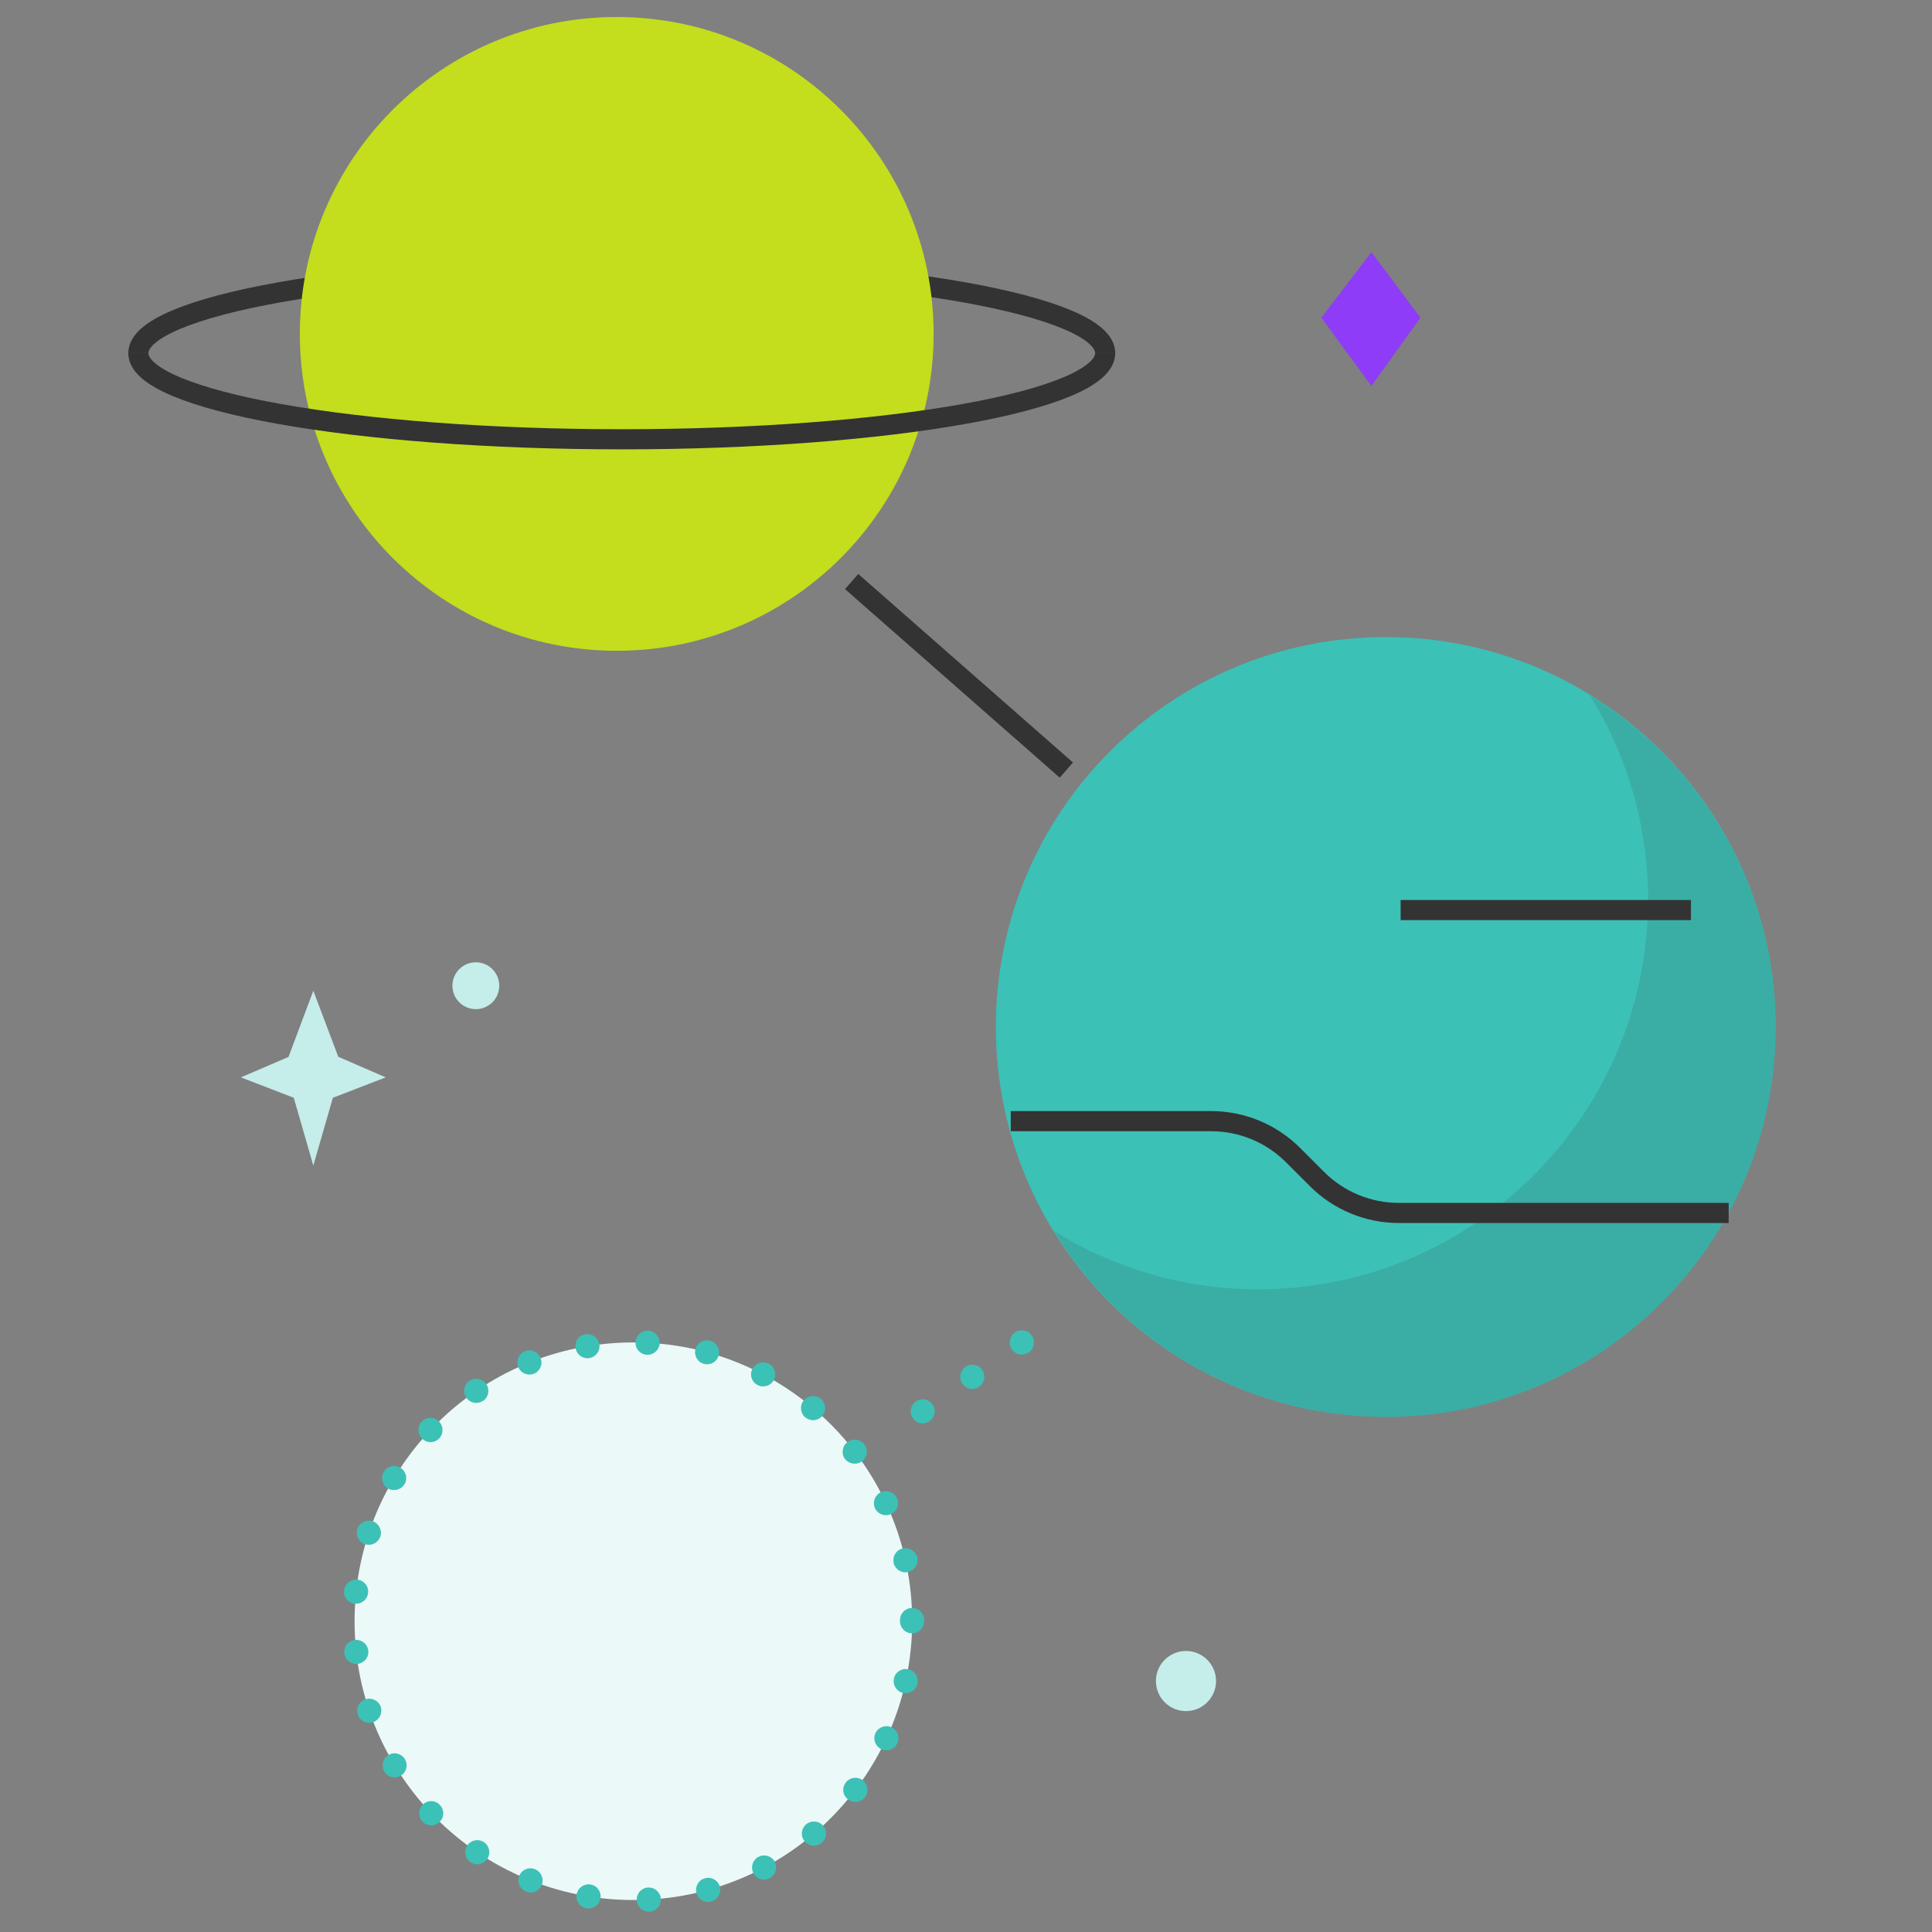 <svg width="96" height="96" viewBox="0 0 96 96" fill="none" xmlns="http://www.w3.org/2000/svg">
<rect x="0" y="0" width="96" height="96" fill="#808080" stroke="none"/>
<path d="M15.569 49.228L16.809 52.511L19.166 53.534L16.54 54.548L15.569 57.915L14.597 54.548L11.971 53.534L14.337 52.518L15.569 49.228Z" fill="#C5EDEA"/>
<path d="M42.317 28.896L52.987 38.265" stroke="#333333" stroke-miterlimit="10"/>
<path d="M68.143 12.529L65.659 15.786L68.143 19.181L70.583 15.786L68.143 12.529Z" fill="#8E3CF7"/>
<path d="M31.472 94.411C39.123 94.411 45.325 88.209 45.325 80.558C45.325 72.907 39.123 66.705 31.472 66.705C23.821 66.705 17.619 72.907 17.619 80.558C17.619 88.209 23.821 94.411 31.472 94.411Z" fill="#EBF9F8"/>
<path d="M31.64 94.42C31.62 94.09 31.87 93.81 32.201 93.79C32.531 93.769 32.82 94.03 32.841 94.359C32.851 94.689 32.601 94.969 32.271 94.99C32.261 94.99 32.251 94.99 32.231 94.99C31.92 94.99 31.649 94.74 31.64 94.42ZM29.149 94.83C29.149 94.83 29.149 94.83 29.149 94.819C28.819 94.769 28.599 94.46 28.649 94.139C28.71 93.809 29.009 93.589 29.339 93.639C29.669 93.689 29.889 93.999 29.839 94.329C29.789 94.619 29.539 94.829 29.249 94.829C29.21 94.83 29.18 94.83 29.149 94.83ZM34.609 94.069C34.519 93.75 34.71 93.41 35.03 93.33C35.349 93.24 35.679 93.43 35.769 93.74C35.859 94.059 35.669 94.389 35.349 94.479C35.299 94.5 35.24 94.509 35.189 94.509C34.93 94.51 34.68 94.33 34.609 94.069ZM26.14 93.99C25.83 93.87 25.68 93.519 25.8 93.21C25.92 92.91 26.27 92.75 26.58 92.88C26.89 93 27.04 93.35 26.92 93.66C26.819 93.889 26.6 94.04 26.359 94.04C26.29 94.04 26.21 94.02 26.14 93.99ZM37.439 93.08C37.28 92.78 37.399 92.42 37.689 92.26V92.27C37.979 92.11 38.339 92.22 38.5 92.51C38.649 92.8 38.54 93.17 38.25 93.32C38.16 93.371 38.06 93.4 37.97 93.4C37.75 93.399 37.55 93.28 37.439 93.08ZM23.38 92.53C23.1 92.349 23.03 91.969 23.22 91.7C23.4 91.429 23.77 91.349 24.05 91.54C24.32 91.72 24.4 92.1 24.21 92.37C24.09 92.54 23.899 92.64 23.71 92.64C23.6 92.64 23.479 92.6 23.38 92.53ZM39.99 91.5C39.769 91.25 39.8 90.87 40.059 90.649C40.309 90.439 40.689 90.469 40.899 90.719C41.12 90.979 41.089 91.349 40.83 91.569C40.72 91.66 40.58 91.71 40.439 91.71C40.28 91.71 40.109 91.64 39.99 91.5ZM20.99 90.51C20.76 90.27 20.78 89.9 21.019 89.66C21.249 89.439 21.629 89.439 21.859 89.689C22.089 89.929 22.08 90.309 21.839 90.53C21.729 90.649 21.579 90.7 21.429 90.7C21.27 90.7 21.109 90.64 20.99 90.51ZM42.14 89.41C41.87 89.21 41.82 88.84 42.031 88.569C42.23 88.309 42.6 88.259 42.871 88.46C43.131 88.66 43.181 89.04 42.98 89.3C42.86 89.46 42.68 89.54 42.501 89.54C42.38 89.54 42.25 89.5 42.14 89.41ZM19.1 88.03C18.93 87.75 19.02 87.38 19.3 87.21C19.58 87.03 19.95 87.13 20.12 87.41C20.29 87.689 20.2 88.059 19.92 88.229C19.819 88.29 19.72 88.319 19.609 88.319C19.41 88.319 19.21 88.22 19.1 88.03ZM43.8 86.92C43.5 86.78 43.36 86.42 43.5 86.12C43.64 85.819 44 85.689 44.3 85.83C44.6 85.97 44.73 86.319 44.59 86.62C44.49 86.84 44.27 86.97 44.05 86.97C43.96 86.97 43.88 86.95 43.8 86.92ZM17.78 85.2C17.679 84.88 17.84 84.54 18.16 84.439C18.47 84.33 18.809 84.5 18.92 84.809C19.02 85.129 18.85 85.469 18.54 85.569C18.479 85.599 18.41 85.609 18.35 85.609C18.1 85.609 17.859 85.45 17.78 85.2ZM44.87 84.12C44.55 84.05 44.349 83.729 44.42 83.41V83.399C44.49 83.08 44.81 82.87 45.13 82.95C45.46 83.019 45.66 83.34 45.59 83.66C45.53 83.939 45.28 84.13 45 84.13C44.96 84.13 44.92 84.13 44.87 84.12ZM17.109 82.149C17.069 81.819 17.309 81.519 17.639 81.49C17.969 81.45 18.259 81.689 18.299 82.019C18.339 82.349 18.099 82.639 17.769 82.679C17.749 82.679 17.719 82.679 17.7 82.679C17.399 82.68 17.14 82.45 17.109 82.149ZM44.72 80.56H44.73V80.55C44.72 80.53 44.72 80.52 44.72 80.5C44.72 80.17 44.991 79.899 45.32 79.899C45.65 79.899 45.921 80.17 45.921 80.5C45.921 80.51 45.921 80.52 45.921 80.53C45.921 80.54 45.921 80.55 45.921 80.559C45.921 80.889 45.65 81.16 45.32 81.16C44.99 81.16 44.72 80.89 44.72 80.56ZM17.63 79.689C17.3 79.649 17.06 79.359 17.1 79.03C17.13 78.7 17.43 78.46 17.76 78.49C18.09 78.53 18.33 78.819 18.29 79.149C18.26 79.46 18 79.689 17.689 79.689C17.67 79.689 17.649 79.689 17.63 79.689ZM44.399 77.66H44.41C44.33 77.33 44.54 77.01 44.859 76.939C45.179 76.87 45.5 77.069 45.58 77.389C45.649 77.719 45.439 78.039 45.12 78.109C45.08 78.12 45.03 78.13 44.99 78.13C44.72 78.13 44.47 77.939 44.399 77.66ZM18.14 76.729C17.82 76.629 17.661 76.29 17.76 75.969C17.87 75.659 18.21 75.49 18.52 75.589C18.831 75.699 19 76.039 18.9 76.349C18.81 76.599 18.581 76.759 18.331 76.759C18.27 76.76 18.2 76.75 18.14 76.729ZM43.479 74.95C43.339 74.649 43.469 74.29 43.769 74.149C44.069 74.009 44.429 74.139 44.569 74.439C44.71 74.74 44.58 75.089 44.28 75.229C44.2 75.269 44.109 75.29 44.03 75.29C43.8 75.29 43.58 75.16 43.479 74.95ZM19.27 73.96C18.991 73.79 18.9 73.42 19.07 73.13C19.241 72.85 19.61 72.76 19.89 72.93C20.18 73.1 20.27 73.47 20.1 73.75C19.98 73.939 19.79 74.04 19.58 74.04C19.479 74.04 19.37 74.02 19.27 73.96ZM41.99 72.5C41.79 72.24 41.84 71.859 42.109 71.66C42.359 71.46 42.74 71.51 42.95 71.769C43.149 72.03 43.099 72.41 42.84 72.609C42.73 72.689 42.6 72.729 42.47 72.729C42.29 72.729 42.109 72.649 41.99 72.5ZM20.979 71.49C20.74 71.26 20.729 70.88 20.95 70.639C20.95 70.639 20.95 70.639 20.95 70.649C21.179 70.399 21.559 70.389 21.8 70.62C22.04 70.849 22.05 71.229 21.83 71.47C21.71 71.59 21.55 71.66 21.39 71.66C21.24 71.66 21.09 71.6 20.979 71.49ZM40.02 70.43H40.01C39.76 70.21 39.73 69.83 39.94 69.58C40.161 69.33 40.541 69.3 40.791 69.51C41.041 69.72 41.07 70.1 40.86 70.36C40.741 70.491 40.57 70.57 40.4 70.57C40.27 70.569 40.13 70.52 40.02 70.43ZM23.17 69.45C22.98 69.17 23.05 68.8 23.33 68.609C23.6 68.429 23.979 68.5 24.16 68.769C24.349 69.04 24.28 69.419 24.01 69.609L24 69.6C23.899 69.68 23.78 69.71 23.67 69.71C23.47 69.71 23.29 69.62 23.17 69.45ZM37.64 68.819C37.35 68.67 37.23 68.309 37.39 68.019C37.54 67.719 37.9 67.609 38.201 67.759C38.491 67.919 38.61 68.28 38.451 68.569C38.341 68.78 38.14 68.889 37.921 68.889C37.83 68.89 37.729 68.87 37.64 68.819ZM25.75 67.92C25.63 67.62 25.77 67.27 26.08 67.14C26.39 67.02 26.74 67.17 26.859 67.48C26.99 67.781 26.839 68.13 26.53 68.26C26.46 68.281 26.38 68.3 26.309 68.3C26.069 68.3 25.84 68.16 25.75 67.92ZM34.979 67.77C34.66 67.69 34.469 67.35 34.559 67.041C34.639 66.721 34.969 66.531 35.289 66.621C35.608 66.701 35.799 67.031 35.709 67.35C35.639 67.621 35.398 67.79 35.139 67.79C35.08 67.79 35.03 67.79 34.979 67.77ZM28.6 66.99C28.54 66.66 28.76 66.349 29.09 66.3C29.42 66.25 29.73 66.47 29.78 66.79C29.84 67.12 29.609 67.43 29.29 67.479C29.26 67.49 29.22 67.49 29.189 67.49C28.899 67.49 28.649 67.28 28.6 66.99ZM32.149 67.319C31.819 67.309 31.559 67.019 31.58 66.689C31.59 66.359 31.88 66.109 32.21 66.12C32.54 66.14 32.79 66.42 32.78 66.75C32.759 67.069 32.49 67.319 32.179 67.319C32.17 67.319 32.16 67.319 32.149 67.319Z" fill="#3CC1B7"/>
<path d="M68.859 70.406C79.559 70.406 88.234 61.731 88.234 51.031C88.234 40.331 79.559 31.656 68.859 31.656C58.158 31.656 49.484 40.331 49.484 51.031C49.484 61.731 58.158 70.406 68.859 70.406Z" fill="#3CC1B7"/>
<path opacity="0.13" d="M62.517 64.064C73.218 64.064 81.892 55.389 81.892 44.689C81.892 40.965 80.823 37.498 79.002 34.545C84.534 37.957 88.234 44.054 88.234 51.03C88.234 61.731 79.559 70.405 68.859 70.405C61.882 70.405 55.785 66.705 52.374 61.173C55.326 62.995 58.793 64.064 62.517 64.064Z" fill="#333333"/>
<path d="M50.224 55.71H60.183C61.708 55.71 63.171 56.316 64.25 57.395L65.441 58.586C66.52 59.665 67.983 60.271 69.508 60.271H85.897" stroke="#333333" stroke-miterlimit="10"/>
<path d="M84.023 45.221H69.596" stroke="#333333" stroke-miterlimit="10"/>
<path d="M23.644 50.144C24.287 50.144 24.808 49.623 24.808 48.98C24.808 48.337 24.287 47.816 23.644 47.816C23.001 47.816 22.48 48.337 22.48 48.98C22.48 49.623 23.001 50.144 23.644 50.144Z" fill="#C5EDEA"/>
<path d="M58.931 85.024C59.756 85.024 60.425 84.355 60.425 83.53C60.425 82.705 59.756 82.036 58.931 82.036C58.106 82.036 57.437 82.705 57.437 83.53C57.437 84.355 58.106 85.024 58.931 85.024Z" fill="#C5EDEA"/>
<path d="M6.874 17.547C6.874 15.183 17.629 13.266 30.895 13.266C44.161 13.266 54.916 15.183 54.916 17.547" stroke="#333333" stroke-miterlimit="10"/>
<path d="M30.645 0.845C21.949 0.845 14.899 7.895 14.899 16.591C14.899 25.287 21.949 32.337 30.645 32.337C39.341 32.337 46.391 25.287 46.391 16.591C46.391 7.895 39.341 0.845 30.645 0.845Z" fill="#C4DD1D"/>
<path d="M54.917 17.547C54.917 19.911 44.162 21.828 30.896 21.828C17.63 21.828 6.874 19.911 6.874 17.547" stroke="#333333" stroke-miterlimit="10"/>
<path d="M45.359 70.47C45.17 70.2 45.24 69.83 45.509 69.64C45.78 69.451 46.149 69.51 46.339 69.79C46.529 70.06 46.459 70.43 46.189 70.62C46.089 70.689 45.969 70.729 45.849 70.729C45.66 70.729 45.47 70.64 45.359 70.47ZM47.819 68.76C47.63 68.49 47.7 68.11 47.969 67.92C48.24 67.73 48.619 67.8 48.809 68.069C48.99 68.349 48.929 68.719 48.649 68.91C48.549 68.979 48.429 69.019 48.309 69.019C48.12 69.02 47.939 68.93 47.819 68.76ZM50.28 67.05C50.099 66.78 50.16 66.4 50.439 66.21C50.71 66.02 51.08 66.09 51.269 66.359C51.459 66.63 51.389 67.009 51.12 67.2C51.01 67.269 50.899 67.309 50.78 67.309C50.59 67.31 50.399 67.22 50.28 67.05Z" fill="#3CC1B7"/>
</svg>
